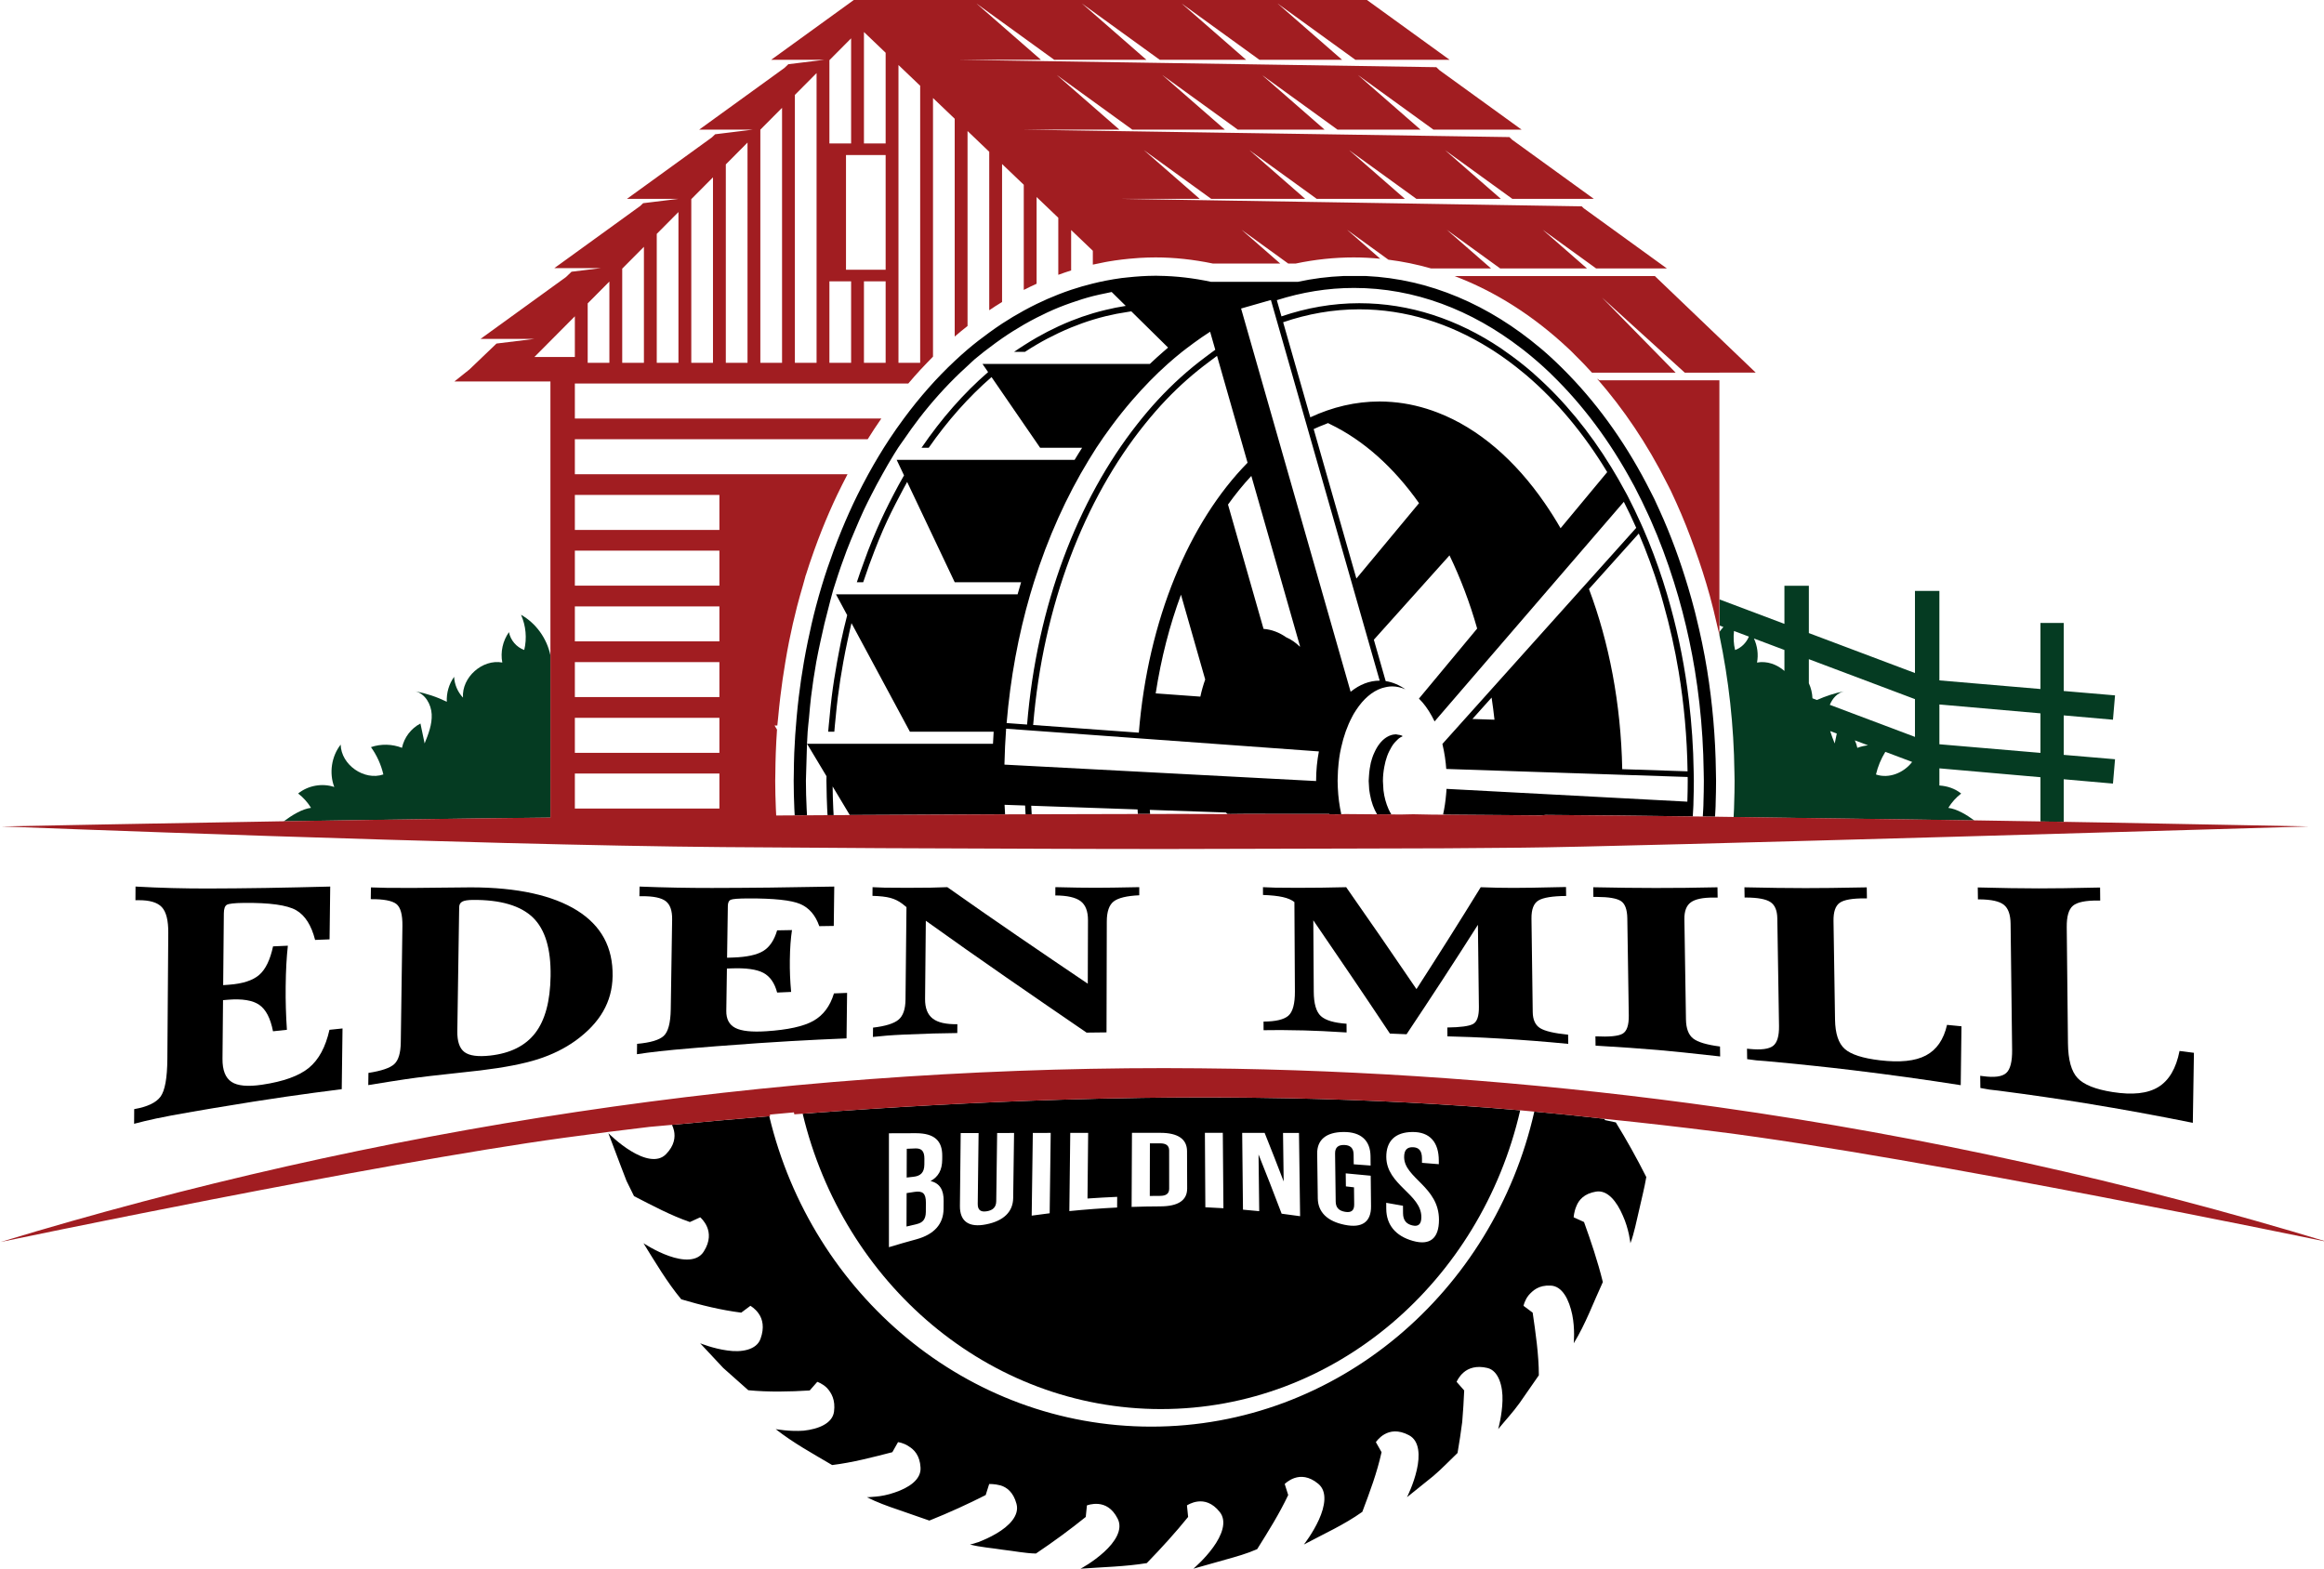 <?xml version="1.0" encoding="UTF-8" standalone="no"?> <svg xmlns:inkscape="http://www.inkscape.org/namespaces/inkscape" xmlns:sodipodi="http://sodipodi.sourceforge.net/DTD/sodipodi-0.dtd" xmlns="http://www.w3.org/2000/svg" xmlns:svg="http://www.w3.org/2000/svg" width="103.718mm" height="70.026mm" viewBox="0 0 103.718 70.026" version="1.1" id="svg1" inkscape:version="1.3 (0e150ed6c4, 2023-07-21)" sodipodi:docname="Logo color no spacwe.svg" inkscape:export-filename="logo color no space.png" inkscape:export-xdpi="96" inkscape:export-ydpi="96"><defs id="defs1"><clipPath id="clipPath2"><path d="M 0,203.702 H 300 V 0 H 0 Z" transform="translate(-247.939,-106.761)" id="path2"></path></clipPath><clipPath id="clipPath4"><path d="M 0,203.702 H 300 V 0 H 0 Z" transform="translate(-68.785,-123.118)" id="path4"></path></clipPath><clipPath id="clipPath6"><path d="M 0,203.702 H 300 V 0 H 0 Z" transform="translate(-41.997,-65.889)" id="path6"></path></clipPath><clipPath id="clipPath8"><path d="M 0,203.702 H 300 V 0 H 0 Z" transform="translate(-70.592,-70.296)" id="path8"></path></clipPath><clipPath id="clipPath10"><path d="M 0,203.702 H 300 V 0 H 0 Z" transform="translate(-90.893,-68.411)" id="path10"></path></clipPath><clipPath id="clipPath12"><path d="M 0,203.702 H 300 V 0 H 0 Z" transform="translate(-122.633,-88.709)" id="path12"></path></clipPath><clipPath id="clipPath14"><path d="M 0,203.702 H 300 V 0 H 0 Z" transform="translate(-201.058,-68.914)" id="path14"></path></clipPath><clipPath id="clipPath16"><path d="M 0,203.702 H 300 V 0 H 0 Z" transform="translate(-216.837,-69.591)" id="path16"></path></clipPath><clipPath id="clipPath18"><path d="M 0,203.702 H 300 V 0 H 0 Z" transform="translate(-246.234,-67.449)" id="path18"></path></clipPath><clipPath id="clipPath20"><path d="M 0,203.702 H 300 V 0 H 0 Z" transform="translate(-278.271,-68.018)" id="path20"></path></clipPath><clipPath id="clipPath22"><path d="M 0,203.702 H 300 V 0 H 0 Z" transform="translate(-177.825,-103.906)" id="path22"></path></clipPath><clipPath id="clipPath24"><path d="M 0,203.702 H 300 V 0 H 0 Z" transform="translate(-153.457,-157.224)" id="path24"></path></clipPath><clipPath id="clipPath26"><path d="M 0,203.702 H 300 V 0 H 0 Z" transform="translate(-205.667,-59.294)" id="path26"></path></clipPath><clipPath id="clipPath28"><path d="M 0,203.702 H 300 V 0 H 0 Z" transform="translate(-118.666,-57.629)" id="path28"></path></clipPath><clipPath id="clipPath30"><path d="M 0,203.702 H 300 V 0 H 0 Z" transform="translate(-119.917,-47.697)" id="path30"></path></clipPath><clipPath id="clipPath32"><path d="M 0,203.702 H 300 V 0 H 0 Z" transform="translate(-119.73,-53.667)" id="path32"></path></clipPath><clipPath id="clipPath34"><path d="M 0,203.702 H 300 V 0 H 0 Z" transform="translate(-149.494,-56.348)" id="path34"></path></clipPath><clipPath id="clipPath36"><path d="M 0,203.702 H 300 V 0 H 0 Z" transform="translate(-204.991,-152.737)" id="path36"></path></clipPath><clipPath id="clipPath38"><path d="M 0,203.702 H 300 V 0 H 0 Z" transform="translate(-220.155,-153.708)" id="path38"></path></clipPath><clipPath id="clipPath40"><path d="M 0,203.702 H 300 V 0 H 0 Z" transform="translate(-70.475,-155.679)" id="path40"></path></clipPath><clipPath id="clipPath42"><path d="M 0,203.702 H 300 V 0 H 0 Z" transform="translate(-220.115,-60.902)" id="path42"></path></clipPath></defs><g inkscape:label="Layer 1" inkscape:groupmode="layer" id="layer1" transform="translate(-10.054,-145.785)"><g id="g42" transform="matrix(0.265,0,0,0.265,4.966,219.123)"><path id="path1" d="M 0,0 V 5.027 L 12.767,3.906 v -4.995 z m -3.087,0.931 -10.757,4.051 c 0.33,0.811 0.94,1.492 1.776,1.704 -1.174,-0.224 -2.311,-0.608 -3.403,-1.091 l -0.565,0.212 c -0.027,0.656 -0.181,1.306 -0.456,1.903 v 3.041 L -3.087,5.703 Z m -4.926,-4.75 c 0.234,1.011 0.641,1.978 1.183,2.862 l 3.387,-1.276 c -1.044,-1.365 -2.918,-2.151 -4.57,-1.586 m -2.354,3.364 c -0.068,0.327 -0.176,0.646 -0.316,0.949 l 1.662,-0.626 c -0.46,-0.059 -0.915,-0.153 -1.346,-0.323 m -2.86,0.556 c -0.209,0.512 -0.409,1.036 -0.572,1.566 l 0.835,-0.314 c -0.088,-0.417 -0.175,-0.835 -0.263,-1.252 m -12.723,14.212 1.881,-0.709 c -0.32,-0.773 -0.953,-1.417 -1.744,-1.696 -0.19,0.785 -0.228,1.602 -0.137,2.405 m 6.371,-2.399 V 9.265 c -0.947,0.83 -2.218,1.29 -3.463,1.059 0.196,1.021 0.048,2.097 -0.388,3.04 z M 15.707,3.648 21.928,3.102 22.19,6.177 15.707,6.73 v 8.597 h -2.94 V 6.981 L 0,8.07 v 3.232 0 8.07 h -3.087 v -8.07 -2.301 l -13.405,5.048 v 5.978 h -3.087 v -4.815 l -8.205,3.089 v -3.297 l 0.494,-0.186 c -0.175,-0.196 -0.339,-0.399 -0.494,-0.612 V 13.73 c 0,0 0,0 0,0 v 0 c 1.171,-5.585 1.818,-11.384 1.887,-17.258 l 0.02,-1.103 c 0,-0.974 -0.021,-1.94 -0.053,-2.902 l -0.015,-0.579 c -0.016,-0.397 -0.034,-0.749 -0.054,-1.086 1.565,-0.022 3.135,-0.043 4.679,-0.067 l 5.874,-0.081 c 4.094,-0.051 8.221,-0.108 12.359,-0.168 1.028,-0.015 2.057,-0.03 3.087,-0.045 1.471,-0.022 2.941,-0.044 4.415,-0.067 -0.983,0.715 -2.21,1.462 -3.288,1.588 0.425,0.696 0.979,1.314 1.625,1.811 C 1.976,-5.599 0.996,-5.273 0,-5.21 v 2.167 l 12.767,-1.121 v -5.596 0 c 0.981,-0.017 1.96,-0.034 2.94,-0.051 v 0 5.389 l 6.221,-0.546 0.262,3.075 -6.483,0.553 z" style="fill:#053b22;fill-opacity:1;fill-rule:nonzero;stroke:none" transform="matrix(1.333,0,0,-1.333,345.817,-151.392)" clip-path="url(#clipPath2)"></path><path id="path3" d="m 0,0 c 0.62,-1.384 0.765,-2.975 0.407,-4.448 -0.976,0.344 -1.739,1.235 -1.929,2.252 -0.784,-1.094 -1.096,-2.515 -0.842,-3.837 -2.517,0.468 -5.148,-1.879 -4.968,-4.433 -0.667,0.707 -1.072,1.655 -1.122,2.626 -0.648,-0.907 -0.978,-2.037 -0.921,-3.151 -1.254,0.614 -2.591,1.059 -3.962,1.32 1.232,-0.312 1.989,-1.639 2.052,-2.909 0.063,-1.27 -0.414,-2.498 -0.893,-3.675 -0.176,0.838 -0.352,1.677 -0.528,2.515 -1.181,-0.609 -2.062,-1.77 -2.332,-3.071 -1.242,0.488 -2.657,0.519 -3.919,0.087 0.742,-1.032 1.278,-2.213 1.565,-3.451 -2.416,-0.827 -5.339,1.218 -5.392,3.77 -1.162,-1.487 -1.48,-3.592 -0.809,-5.356 -1.529,0.513 -3.311,0.192 -4.565,-0.822 0.647,-0.498 1.201,-1.115 1.626,-1.812 -1.131,-0.132 -2.436,-0.953 -3.446,-1.703 7.567,0.125 15.121,0.238 22.591,0.336 l 1.785,0.025 c 3.107,0.04 6.211,0.069 9.317,0.105 V -5.129 C 3.275,-3 1.899,-1.067 0,0" style="fill:#053b22;fill-opacity:1;fill-rule:nonzero;stroke:none" transform="matrix(1.333,0,0,-1.333,106.945,-173.201)" clip-path="url(#clipPath4)"></path><path id="path5" d="m 0,0 c -1.24,-1.02 -3.211,-1.734 -5.912,-2.134 -1.805,-0.269 -3.094,-0.157 -3.867,0.356 -0.774,0.51 -1.155,1.491 -1.141,2.929 0.023,2.466 0.045,4.932 0.068,7.398 0.188,0.017 0.377,0.033 0.565,0.049 1.851,0.158 3.194,-0.067 4.026,-0.652 0.833,-0.587 1.406,-1.696 1.721,-3.33 0.586,0.063 1.172,0.126 1.758,0.188 -0.063,0.927 -0.107,1.842 -0.132,2.742 -0.026,0.901 -0.034,1.807 -0.024,2.716 0.012,1.053 0.04,1.993 0.086,2.822 0.045,0.829 0.109,1.609 0.19,2.344 -0.623,-0.027 -1.246,-0.055 -1.87,-0.083 -0.366,-1.71 -0.951,-2.914 -1.754,-3.608 -0.803,-0.693 -2.066,-1.108 -3.788,-1.236 -0.254,-0.019 -0.507,-0.037 -0.76,-0.056 0.028,3.023 0.056,6.046 0.084,9.069 0.005,0.578 0.132,0.94 0.38,1.084 0.247,0.144 0.952,0.223 2.112,0.237 3.307,0.039 5.523,-0.276 6.647,-0.924 1.124,-0.649 1.92,-1.902 2.391,-3.752 0.609,0.024 1.218,0.047 1.827,0.071 0.028,2.223 0.055,4.447 0.083,6.671 -2.831,-0.074 -5.549,-0.135 -8.154,-0.177 -2.605,-0.041 -5.039,-0.065 -7.303,-0.068 -1.495,-0.003 -2.999,0.016 -4.516,0.055 -1.516,0.04 -3.057,0.103 -4.624,0.19 -0.004,-0.576 -0.007,-1.151 -0.01,-1.727 0.116,0.001 0.232,0.003 0.348,0.004 1.436,0.015 2.431,-0.281 2.985,-0.877 0.554,-0.599 0.826,-1.675 0.814,-3.246 -0.038,-5.311 -0.076,-10.623 -0.115,-15.935 -0.017,-2.425 -0.307,-4.01 -0.866,-4.77 -0.56,-0.76 -1.668,-1.283 -3.323,-1.571 -0.004,-0.617 -0.007,-1.236 -0.011,-1.853 0.835,0.225 1.761,0.447 2.776,0.665 1.015,0.218 2.552,0.507 4.613,0.863 0.872,0.151 1.745,0.299 2.617,0.446 3.778,0.637 6.853,1.112 9.223,1.455 2.368,0.341 4.703,0.656 7.002,0.943 0.033,2.558 0.066,5.116 0.099,7.674 C 3.695,4.915 3.145,4.859 2.595,4.802 2.104,2.618 1.239,1.02 0,0" style="fill:#000000;fill-opacity:1;fill-rule:nonzero;stroke:none" transform="matrix(1.333,0,0,-1.333,71.227,-96.896)" clip-path="url(#clipPath6)"></path><path id="path7" d="m 0,0 c -1.237,-1.615 -3.139,-2.577 -5.708,-2.862 -1.523,-0.168 -2.6,-0.029 -3.23,0.432 -0.63,0.46 -0.936,1.347 -0.916,2.653 0.078,5.222 0.157,10.444 0.235,15.665 0.005,0.33 0.136,0.564 0.392,0.702 0.255,0.138 0.696,0.209 1.319,0.215 3.527,0.029 6.061,-0.731 7.605,-2.224 C 1.24,13.085 1.984,10.63 1.929,7.167 1.879,3.992 1.236,1.618 0,0 m 5.282,15.468 c -3.046,1.904 -7.521,2.922 -13.427,2.924 -0.798,-0.001 -2.024,-0.014 -3.679,-0.036 -1.654,-0.025 -2.895,-0.038 -3.722,-0.038 -1.451,-0.002 -2.537,0.003 -3.255,0.014 -0.718,0.011 -1.374,0.028 -1.968,0.053 -0.007,-0.495 -0.014,-0.99 -0.02,-1.485 1.61,0.015 2.684,-0.19 3.223,-0.602 0.538,-0.414 0.797,-1.346 0.776,-2.796 -0.069,-4.896 -0.138,-9.792 -0.207,-14.689 -0.018,-1.344 -0.292,-2.26 -0.819,-2.75 -0.528,-0.491 -1.618,-0.863 -3.268,-1.117 -0.007,-0.513 -0.014,-1.026 -0.021,-1.539 0.507,0.083 1.459,0.239 2.857,0.46 1.398,0.221 2.481,0.377 3.249,0.479 0.927,0.122 2.285,0.281 4.076,0.473 1.791,0.192 3.113,0.337 3.969,0.44 3.047,0.368 5.471,0.839 7.272,1.413 1.799,0.575 3.389,1.362 4.768,2.351 1.542,1.12 2.701,2.343 3.477,3.688 0.776,1.344 1.176,2.821 1.202,4.449 0.059,3.665 -1.437,6.395 -4.483,8.308" style="fill:#000000;fill-opacity:1;fill-rule:nonzero;stroke:none" transform="matrix(1.333,0,0,-1.333,109.354,-102.773)" clip-path="url(#clipPath8)"></path><path id="path9" d="m 0,0 c 0.881,0.072 1.762,0.143 2.643,0.212 3.815,0.298 6.917,0.502 9.309,0.64 2.389,0.137 4.744,0.251 7.061,0.344 0.023,1.916 0.047,3.833 0.07,5.749 C 18.53,6.924 17.977,6.902 17.424,6.879 16.937,5.267 16.071,4.113 14.825,3.412 13.578,2.71 11.591,2.275 8.868,2.099 7.047,1.981 5.747,2.116 4.967,2.517 4.188,2.917 3.806,3.638 3.821,4.677 3.847,6.458 3.873,8.238 3.9,10.018 c 0.189,0.008 0.378,0.015 0.567,0.023 1.861,0.072 3.209,-0.122 4.046,-0.569 0.837,-0.45 1.415,-1.277 1.732,-2.485 0.59,0.027 1.179,0.054 1.769,0.08 -0.064,0.684 -0.11,1.36 -0.137,2.022 -0.027,0.664 -0.036,1.33 -0.027,1.999 0.01,0.773 0.038,1.464 0.083,2.073 0.044,0.609 0.107,1.183 0.187,1.721 C 11.495,14.871 10.87,14.859 10.245,14.847 9.879,13.599 9.293,12.729 8.487,12.238 7.681,11.747 6.413,11.472 4.683,11.413 4.429,11.404 4.174,11.395 3.92,11.387 c 0.032,2.182 0.064,4.365 0.097,6.547 0.006,0.417 0.133,0.677 0.382,0.782 0.247,0.102 0.953,0.157 2.114,0.164 3.309,0.017 5.526,-0.221 6.653,-0.705 1.126,-0.485 1.926,-1.419 2.403,-2.798 0.61,0.009 1.22,0.019 1.831,0.028 0.02,1.658 0.041,3.316 0.062,4.974 C 14.631,20.324 11.913,20.28 9.308,20.25 6.702,20.221 4.269,20.205 2.004,20.203 c -1.495,-10e-4 -2.999,0.013 -4.516,0.041 -1.515,0.029 -3.057,0.074 -4.623,0.135 -0.007,-0.407 -0.013,-0.813 -0.02,-1.22 0.117,0.001 0.233,0.001 0.349,0.002 1.437,0.007 2.431,-0.203 2.983,-0.63 0.552,-0.426 0.82,-1.195 0.803,-2.313 C -3.078,12.436 -3.137,8.655 -3.195,4.873 -3.222,3.147 -3.52,2.027 -4.087,1.506 -4.655,0.985 -5.776,0.654 -7.448,0.507 -7.455,0.07 -7.462,-0.366 -7.469,-0.803 c 0.845,0.13 1.781,0.253 2.807,0.368 C -3.636,-0.318 -2.082,-0.171 0,0" style="fill:#000000;fill-opacity:1;fill-rule:nonzero;stroke:none" transform="matrix(1.333,0,0,-1.333,136.422,-100.258)" clip-path="url(#clipPath10)"></path><path id="path11" d="m 0,0 c -0.668,-0.026 -1.369,-0.047 -2.101,-0.062 -0.733,-0.013 -1.731,-0.02 -2.994,-0.02 -1.305,-0.001 -2.249,0.006 -2.829,0.019 -0.581,0.013 -1.089,0.033 -1.524,0.061 -0.004,-0.365 -0.008,-0.731 -0.012,-1.097 0.958,-0.024 1.711,-0.11 2.262,-0.258 0.55,-0.147 1.055,-0.398 1.516,-0.747 0.173,-0.139 0.346,-0.278 0.519,-0.417 -0.041,-3.894 -0.081,-7.788 -0.122,-11.682 -0.012,-1.218 -0.309,-2.068 -0.89,-2.548 -0.58,-0.483 -1.652,-0.813 -3.213,-0.997 -0.004,-0.392 -0.009,-0.785 -0.013,-1.177 0.554,0.064 1.149,0.121 1.784,0.171 0.634,0.049 1.353,0.092 2.155,0.128 1.43,0.064 2.656,0.11 3.677,0.137 1.021,0.028 2.035,0.047 3.042,0.057 0.003,0.373 0.006,0.747 0.01,1.121 -1.43,-0.031 -2.471,0.204 -3.122,0.714 -0.651,0.509 -0.97,1.336 -0.959,2.476 0.031,3.292 0.063,6.584 0.095,9.876 6.738,-4.838 13.506,-9.473 20.31,-14.133 0.84,0.012 1.679,0.022 2.519,0.03 0.012,4.674 0.024,9.347 0.035,14.02 0.004,1.243 0.297,2.087 0.878,2.531 0.582,0.444 1.656,0.701 3.224,0.771 0.001,0.342 0.001,0.685 0.001,1.028 -1.306,-0.025 -2.405,-0.046 -3.297,-0.059 -0.893,-0.013 -1.622,-0.019 -2.188,-0.019 -0.639,0 -1.382,0.006 -2.231,0.018 -0.849,0.014 -1.81,0.034 -2.884,0.06 -0.002,-0.35 -0.004,-0.7 -0.005,-1.05 1.495,-0.005 2.558,-0.246 3.188,-0.715 0.63,-0.47 0.942,-1.279 0.938,-2.428 C 17.76,-6.86 17.751,-9.529 17.743,-12.198 11.803,-8.186 5.89,-4.169 0,0" style="fill:#000000;fill-opacity:1;fill-rule:nonzero;stroke:none" transform="matrix(1.333,0,0,-1.333,178.743,-127.323)" clip-path="url(#clipPath12)"></path><path id="path13" d="m 0,0 c -0.006,0.387 -0.011,0.773 -0.016,1.16 -1.747,0.173 -2.927,0.448 -3.539,0.829 -0.609,0.381 -0.918,1.057 -0.931,2.035 -0.053,3.93 -0.106,7.86 -0.158,11.79 -0.016,1.175 0.276,1.942 0.884,2.307 0.603,0.363 1.77,0.553 3.495,0.566 -0.005,0.377 -0.011,0.754 -0.016,1.131 -0.159,0 -0.414,-0.006 -0.761,-0.015 -2.727,-0.066 -4.688,-0.095 -5.877,-0.095 -0.682,0 -1.367,0.007 -2.056,0.021 -0.689,0.015 -1.382,0.036 -2.081,0.063 -2.697,-4.386 -5.403,-8.666 -8.119,-12.874 -2.971,4.382 -5.931,8.662 -8.88,12.878 -1.059,-0.027 -2.1,-0.047 -3.124,-0.06 -1.022,-0.012 -2.042,-0.019 -3.058,-0.019 -1.262,0.001 -2.187,0.007 -2.775,0.02 -0.588,0.014 -1.107,0.034 -1.556,0.06 10e-4,-0.328 0.002,-0.655 0.004,-0.983 1.03,-0.036 1.862,-0.124 2.494,-0.265 0.632,-0.141 1.123,-0.352 1.474,-0.633 0.021,-3.762 0.042,-7.523 0.063,-11.284 0.009,-1.562 -0.267,-2.587 -0.825,-3.075 -0.56,-0.488 -1.606,-0.734 -3.138,-0.743 0.002,-0.362 0.003,-0.724 0.005,-1.087 0.714,0.014 1.445,0.02 2.19,0.018 0.743,-0.001 1.73,-0.017 2.956,-0.047 0.627,-0.015 1.397,-0.043 2.31,-0.086 0.912,-0.044 1.924,-0.099 3.033,-0.17 -0.002,0.367 -0.005,0.735 -0.008,1.102 -1.577,0.109 -2.658,0.431 -3.245,0.969 -0.588,0.538 -0.886,1.562 -0.896,3.076 -0.019,3.008 -0.038,6.016 -0.057,9.024 3.212,-4.685 6.439,-9.44 9.679,-14.313 0.7,-0.028 1.4,-0.057 2.101,-0.086 3.018,4.517 6.022,9.112 9.016,13.828 0.041,-3.456 0.083,-6.913 0.125,-10.369 0.014,-1.17 -0.233,-1.891 -0.739,-2.164 -0.507,-0.275 -1.587,-0.419 -3.25,-0.441 0.004,-0.373 0.008,-0.746 0.013,-1.119 0.96,-0.021 1.95,-0.051 2.963,-0.092 1.014,-0.041 2.321,-0.104 3.925,-0.2 C -7.092,0.581 -5.751,0.49 -4.35,0.38 -2.952,0.271 -1.502,0.145 0,0" style="fill:#000000;fill-opacity:1;fill-rule:nonzero;stroke:none" transform="matrix(1.333,0,0,-1.333,283.309,-100.93)" clip-path="url(#clipPath14)"></path><path id="path15" d="m 0,0 c -0.589,0.461 -0.892,1.266 -0.91,2.422 -0.066,4.214 -0.132,8.428 -0.198,12.642 -0.017,1.024 0.256,1.736 0.815,2.143 0.56,0.407 1.522,0.608 2.886,0.6 0.167,-10e-4 0.334,-0.002 0.501,-0.003 -0.007,0.434 -0.014,0.868 -0.021,1.302 -1.378,-0.031 -2.725,-0.053 -4.037,-0.068 -1.312,-0.013 -2.579,-0.02 -3.798,-0.019 -1.161,0.001 -2.398,0.009 -3.711,0.024 -1.313,0.016 -2.696,0.039 -4.149,0.069 0.006,-0.407 0.012,-0.813 0.018,-1.219 0.152,-0.001 0.305,-0.002 0.457,-0.003 1.496,-0.007 2.504,-0.18 3.024,-0.522 0.52,-0.34 0.788,-1.07 0.805,-2.181 0.062,-4.088 0.124,-8.177 0.186,-12.266 0.019,-1.23 -0.241,-2.002 -0.782,-2.314 -0.541,-0.312 -1.684,-0.42 -3.432,-0.334 0.006,-0.391 0.012,-0.783 0.017,-1.175 1.545,-0.088 2.976,-0.178 4.292,-0.272 1.318,-0.092 2.514,-0.185 3.592,-0.279 0.814,-0.071 1.88,-0.171 3.198,-0.307 C 0.07,-1.895 1.622,-2.062 3.412,-2.268 3.405,-1.85 3.399,-1.432 3.392,-1.013 1.718,-0.797 0.587,-0.46 0,0" style="fill:#000000;fill-opacity:1;fill-rule:nonzero;stroke:none" transform="matrix(1.333,0,0,-1.333,304.348,-101.833)" clip-path="url(#clipPath16)"></path><path id="path17" d="m 0,0 c -1.358,-0.719 -3.29,-0.907 -5.797,-0.613 -2.176,0.256 -3.66,0.733 -4.452,1.434 -0.794,0.703 -1.204,1.935 -1.231,3.709 -0.064,4.151 -0.128,8.302 -0.192,12.453 -0.018,1.153 0.241,1.919 0.78,2.303 0.538,0.383 1.598,0.571 3.18,0.56 0.087,-0.001 0.174,-0.002 0.261,-0.002 -0.007,0.465 -0.014,0.929 -0.021,1.395 -1.726,-0.034 -3.243,-0.057 -4.548,-0.074 -1.306,-0.014 -2.372,-0.021 -3.2,-0.02 -1.118,0.001 -2.318,0.01 -3.602,0.026 -1.285,0.017 -2.654,0.043 -4.105,0.075 0.007,-0.43 0.014,-0.861 0.021,-1.291 0.072,0 0.145,-10e-4 0.217,-10e-4 1.466,-0.01 2.481,-0.199 3.045,-0.572 0.565,-0.372 0.855,-1.058 0.871,-2.053 0.072,-4.531 0.143,-9.062 0.215,-13.592 0.021,-1.283 -0.231,-2.128 -0.754,-2.53 -0.522,-0.401 -1.502,-0.527 -2.943,-0.387 -0.116,0.011 -0.232,0.022 -0.348,0.034 0.007,-0.44 0.014,-0.881 0.021,-1.321 0.131,-0.014 0.324,-0.04 0.579,-0.076 0.254,-0.037 0.446,-0.062 0.578,-0.076 0.115,-0.011 0.301,-0.028 0.555,-0.043 0.254,-0.015 0.446,-0.031 0.576,-0.044 2.107,-0.192 4.085,-0.385 5.937,-0.581 1.85,-0.193 3.567,-0.388 5.147,-0.58 2.307,-0.279 4.598,-0.577 6.873,-0.892 C -0.061,-3.075 2.184,-3.406 4.4,-3.755 4.432,-1.278 4.463,1.203 4.495,3.686 3.887,3.746 3.278,3.806 2.67,3.865 2.246,2.006 1.358,0.717 0,0" style="fill:#000000;fill-opacity:1;fill-rule:nonzero;stroke:none" transform="matrix(1.333,0,0,-1.333,343.544,-98.977)" clip-path="url(#clipPath18)"></path><path id="path19" d="m 0,0 c -0.434,-2.206 -1.326,-3.726 -2.681,-4.557 -1.355,-0.833 -3.279,-1.027 -5.774,-0.636 -2.165,0.339 -3.641,0.929 -4.427,1.77 -0.788,0.843 -1.193,2.3 -1.215,4.39 -0.051,4.89 -0.103,9.781 -0.154,14.671 -0.014,1.358 0.247,2.26 0.787,2.712 0.539,0.451 1.599,0.672 3.181,0.655 0.087,-10e-4 0.174,-0.002 0.26,-0.003 -0.005,0.55 -0.01,1.099 -0.015,1.649 -1.726,-0.038 -3.243,-0.067 -4.548,-0.086 -1.306,-0.017 -2.372,-0.024 -3.2,-0.024 -1.118,0.001 -2.318,0.014 -3.602,0.032 -1.285,0.021 -2.654,0.051 -4.105,0.088 0.007,-0.502 0.013,-1.004 0.02,-1.506 0.072,-0.001 0.145,-0.002 0.217,-0.002 1.466,-0.014 2.481,-0.235 3.044,-0.674 0.563,-0.436 0.853,-1.241 0.867,-2.407 0.064,-5.306 0.129,-10.613 0.193,-15.92 0.019,-1.504 -0.233,-2.489 -0.755,-2.947 -0.52,-0.46 -1.496,-0.584 -2.93,-0.388 -0.116,0.016 -0.231,0.031 -0.347,0.047 0.007,-0.514 0.013,-1.028 0.02,-1.542 0.13,-0.019 0.323,-0.052 0.576,-0.102 0.253,-0.049 0.444,-0.082 0.576,-0.102 0.114,-0.017 0.3,-0.038 0.552,-0.064 0.253,-0.023 0.444,-0.046 0.574,-0.065 2.096,-0.273 4.066,-0.544 5.907,-0.813 1.842,-0.267 3.55,-0.531 5.122,-0.788 2.295,-0.375 4.573,-0.766 6.836,-1.18 2.262,-0.413 4.495,-0.843 6.698,-1.29 0.046,2.946 0.093,5.896 0.14,8.849 C 1.211,-0.155 0.606,-0.077 0,0" style="fill:#000000;fill-opacity:1;fill-rule:nonzero;stroke:none" transform="matrix(1.333,0,0,-1.333,386.26,-99.735)" clip-path="url(#clipPath20)"></path><path id="path21" d="M 0,0 C 0.085,0.464 0.196,0.905 0.342,1.311 0.385,1.43 0.428,1.547 0.475,1.66 0.526,1.782 0.584,1.892 0.64,2.007 0.817,2.369 1.013,2.7 1.236,2.979 1.344,3.115 1.459,3.229 1.576,3.342 1.673,3.436 1.766,3.54 1.869,3.617 1.971,3.695 2.081,3.743 2.188,3.802 2.235,3.829 2.281,3.856 2.329,3.879 2.264,3.91 2.203,3.958 2.136,3.982 2.009,4.029 1.875,4.037 1.743,4.058 1.638,4.075 1.537,4.113 1.43,4.113 1.406,4.113 1.383,4.101 1.359,4.1 1.036,4.089 0.728,3.983 0.432,3.825 -0.166,3.506 -0.691,2.921 -1.098,2.133 -1.156,2.021 -1.21,1.906 -1.263,1.787 -1.314,1.671 -1.37,1.562 -1.416,1.439 -1.51,1.19 -1.591,0.926 -1.663,0.653 -1.673,0.615 -1.688,0.582 -1.697,0.544 -1.73,0.41 -1.748,0.265 -1.776,0.126 -1.8,0.003 -1.823,-0.121 -1.843,-0.248 -1.891,-0.559 -1.922,-0.88 -1.94,-1.209 c -0.011,-0.189 -0.033,-0.373 -0.033,-0.567 0,-0.118 0.016,-0.23 0.02,-0.347 0.001,-0.011 0.002,-0.022 0.002,-0.034 0.005,-0.121 0.012,-0.24 0.021,-0.359 0.009,-0.119 0.008,-0.242 0.021,-0.359 0.022,-0.205 0.062,-0.397 0.096,-0.594 0.172,-0.985 0.49,-1.848 0.907,-2.54 L 0.899,-6.023 C 0.767,-5.811 0.643,-5.582 0.533,-5.332 0.228,-4.644 0,-3.85 -0.104,-2.97 c -0.014,0.116 -0.012,0.24 -0.022,0.359 -0.004,0.045 -0.005,0.093 -0.008,0.139 -0.005,0.073 -0.01,0.146 -0.013,0.22 -0.001,0.011 -0.001,0.021 -0.002,0.031 -0.002,0.038 -0.005,0.076 -0.007,0.114 -0.003,0.112 -0.019,0.218 -0.019,0.331 0,0.012 0.002,0.024 0.002,0.036 C -0.171,-1.13 -0.102,-0.553 0,0" style="fill:#000000;fill-opacity:1;fill-rule:nonzero;stroke:none" transform="matrix(1.333,0,0,-1.333,252.332,-147.586)" clip-path="url(#clipPath22)"></path><path id="path23" d="m 0,0 c 0.096,0.072 0.191,0.147 0.288,0.218 0.684,0.499 1.376,0.981 2.08,1.431 L 3.02,-0.631 C 2.667,-0.872 2.327,-1.146 1.979,-1.401 1.882,-1.471 1.786,-1.543 1.689,-1.615 c -2.076,-1.55 -4.052,-3.33 -5.908,-5.333 -0.905,-0.977 -1.777,-2.011 -2.623,-3.087 -7.536,-9.576 -12.674,-22.915 -13.916,-37.95 l -2.584,0.188 c 0.474,5.688 1.491,11.144 2.981,16.261 0.15,0.514 0.306,1.023 0.465,1.53 1.77,5.643 4.118,10.845 6.938,15.464 0.315,0.515 0.629,1.029 0.955,1.53 0.59,0.904 1.205,1.773 1.831,2.626 0.88,1.199 1.796,2.344 2.744,3.438 1.412,1.628 2.889,3.149 4.437,4.527 0.59,0.525 1.189,1.031 1.798,1.517 C -0.801,-0.59 -0.4,-0.297 0,0 m 3.715,-3.062 0.191,-0.672 0.919,-3.214 0.882,-3.087 1.392,-4.869 C -0.284,-22.412 -5.476,-34.738 -6.639,-49.011 l -13.35,0.97 c 1.249,15.128 6.467,28.523 14.104,38.006 0.869,1.079 1.764,2.113 2.693,3.087 1.715,1.797 3.536,3.394 5.437,4.803 0.096,0.071 0.191,0.145 0.287,0.215 0.238,0.173 0.467,0.364 0.708,0.53 z m 6.331,8.72 0.07,-0.244 0.586,-2.051 0.212,-0.741 0.872,-3.051 0.09,-0.315 0.792,-2.772 0.09,-0.315 0.89,-3.117 0.724,-2.533 0.159,-0.554 0.268,-0.94 5.495,-19.226 2.199,-7.697 1.298,-4.542 c -0.003,0 -0.006,10e-4 -0.008,10e-4 -1.301,0 -2.524,-0.498 -3.61,-1.364 -0.018,-0.014 -0.036,-0.026 -0.054,-0.04 l -0.715,2.5 -2.141,7.495 -5.914,20.693 -0.442,1.548 -0.449,1.572 -0.882,3.087 -0.891,3.117 -0.09,0.315 -0.792,2.772 -0.09,0.315 L 7.297,1.025 7.083,1.774 6.469,3.924 6.417,4.105 6.281,4.582 Z M 21.21,4.48 c 5.843,0 11.399,-1.764 16.444,-4.909 0.169,-0.104 0.337,-0.207 0.504,-0.315 1.291,-0.833 2.545,-1.76 3.761,-2.772 0.128,-0.106 0.259,-0.206 0.386,-0.315 3.853,-3.283 7.31,-7.427 10.232,-12.258 l -3.455,-4.159 -1.943,-2.337 -0.494,-0.595 c -0.627,1.095 -1.29,2.137 -1.978,3.138 -3.76,5.475 -8.398,9.487 -13.544,11.472 -1.867,0.72 -3.797,1.183 -5.78,1.339 -0.517,0.041 -1.037,0.066 -1.56,0.066 -3.043,0 -5.981,-0.705 -8.757,-2 l -0.634,2.217 -0.891,3.117 -0.09,0.315 -0.792,2.772 -0.09,0.315 -0.936,3.277 c 3.089,1.056 6.306,1.632 9.617,1.632 m -0.363,-34.016 -5.397,18.884 c 0.486,0.232 0.98,0.427 1.475,0.617 0.114,0.043 0.224,0.099 0.337,0.141 0.093,-0.043 0.182,-0.097 0.274,-0.141 4.211,-2.028 8.031,-5.452 11.226,-9.976 z m -16.22,9.347 c 0.933,1.3 1.915,2.514 2.948,3.619 l 6.152,-21.533 -0.03,-0.036 c -0.53,0.519 -1.104,0.912 -1.71,1.174 -0.885,0.621 -1.853,0.989 -2.871,1.067 z m -9.136,-23.858 c 0.684,4.441 1.77,8.631 3.194,12.47 l 3.062,-10.715 c -0.246,-0.685 -0.451,-1.409 -0.614,-2.165 z m 20.268,-11.076 -14.122,0.744 -6.971,0.368 -1.542,0.081 -13.381,0.705 -0.771,0.041 -2.59,0.136 c 10e-4,0.039 10e-4,0.079 0.002,0.117 0.036,1.487 0.101,2.964 0.21,4.422 l 2.584,-0.187 0.77,-0.056 13.355,-0.971 1.208,-0.088 0.331,-0.024 21.268,-1.546 c -0.227,-1.169 -0.35,-2.41 -0.352,-3.696 0,-0.005 0,-0.01 0,-0.016 0,-0.01 0.001,-0.02 0.001,-0.03 m 43.381,24.149 c 0.187,-0.604 0.353,-1.223 0.526,-1.837 0.775,-2.748 1.419,-5.59 1.904,-8.524 0.668,-4.046 1.058,-8.246 1.118,-12.562 l -0.844,0.028 -7.409,0.247 c -0.161,8.283 -1.67,16.042 -4.202,22.761 l 1.733,1.932 2.107,2.348 2.451,2.733 c 0.981,-2.277 1.852,-4.66 2.616,-7.126 m -23.632,-16.306 2.423,2.702 c 0.134,-0.925 0.265,-1.85 0.364,-2.794 z m -85.645,-11.788 c 0.006,-0.131 0.013,-0.261 0.019,-0.392 0.523,0.003 1.036,0.006 1.556,0.009 -0.016,0.286 -0.032,0.57 -0.046,0.857 -0.053,1.159 -0.092,2.323 -0.092,3.501 0,0.31 0.023,0.613 0.027,0.922 0.007,0.497 0.028,0.988 0.044,1.482 0.012,0.378 0.017,0.758 0.033,1.134 0.017,0.377 0.014,0.761 0.034,1.137 0,0.004 0,0.008 0,0.012 0.027,0.506 0.047,1.015 0.082,1.517 0.042,0.593 0.117,1.17 0.171,1.757 0.08,0.875 0.149,1.754 0.254,2.617 0.183,1.493 0.403,2.968 0.661,4.423 0.156,0.884 0.349,1.747 0.532,2.616 0.315,1.499 0.667,2.974 1.059,4.424 0.135,0.503 0.252,1.019 0.397,1.516 0.06,0.206 0.113,0.416 0.174,0.621 0.049,0.162 0.101,0.32 0.153,0.479 0.047,0.143 0.092,0.286 0.138,0.43 0.426,1.359 0.895,2.686 1.387,3.993 0.336,0.891 0.705,1.752 1.07,2.617 0.368,0.873 0.74,1.743 1.137,2.588 0.293,0.623 0.602,1.228 0.91,1.835 0.452,0.89 0.917,1.762 1.401,2.616 0.479,0.846 0.951,1.7 1.46,2.509 0.003,0.005 0.006,0.009 0.009,0.014 0.173,0.275 0.343,0.551 0.519,0.822 0.243,0.372 0.506,0.715 0.755,1.078 0.612,0.896 1.237,1.773 1.887,2.617 1.627,2.113 3.368,4.047 5.206,5.801 0.311,0.297 0.625,0.586 0.941,0.871 0.3,0.271 0.588,0.565 0.892,0.826 0.119,0.101 0.242,0.193 0.362,0.293 0.259,0.217 0.521,0.426 0.783,0.635 0.231,0.185 0.47,0.353 0.704,0.532 0.535,0.409 1.074,0.806 1.622,1.184 0.897,0.62 1.811,1.195 2.741,1.73 0.535,0.308 1.076,0.6 1.622,0.879 0.901,0.461 1.813,0.888 2.741,1.267 0.536,0.219 1.077,0.417 1.621,0.607 0.905,0.317 1.816,0.606 2.741,0.843 0.537,0.137 1.079,0.25 1.622,0.36 0.246,0.05 0.489,0.114 0.737,0.158 L -8.29,4.914 C -9.138,4.787 -9.976,4.61 -10.808,4.412 c -0.544,-0.13 -1.085,-0.271 -1.622,-0.43 -0.925,-0.275 -1.839,-0.592 -2.741,-0.951 -0.545,-0.217 -1.085,-0.452 -1.621,-0.699 -0.928,-0.428 -1.842,-0.9 -2.741,-1.415 -0.547,-0.313 -1.087,-0.642 -1.622,-0.986 -0.416,-0.268 -0.831,-0.536 -1.24,-0.822 h 1.24 0.133 c 0.491,0.322 0.988,0.628 1.489,0.923 0.897,0.53 1.813,1.006 2.741,1.445 0.536,0.254 1.076,0.492 1.621,0.715 0.902,0.369 1.816,0.697 2.741,0.978 0.538,0.164 1.078,0.314 1.622,0.446 0.904,0.221 1.818,0.397 2.741,0.532 0.16,0.023 0.317,0.056 0.477,0.076 l 1.145,-1.128 3.503,-3.452 c -0.209,-0.175 -0.414,-0.356 -0.62,-0.535 -0.57,-0.494 -1.132,-1.002 -1.684,-1.53 h -1.199 -1.622 -2.741 -1.622 -2.741 -1.621 -2.741 -1.622 -2.741 -1.622 -0.872 l 0.709,-1.03 c -3.085,-2.669 -5.907,-5.893 -8.411,-9.561 h 0.91 c 2.377,3.415 5.041,6.418 7.935,8.93 l 4.636,-6.744 1.504,-2.186 h 1.108 4.197 c -0.319,-0.507 -0.641,-1.01 -0.949,-1.53 h -6.257 -5.764 -10.459 l 0.86,-1.815 0.069,-0.144 c -0.469,-0.802 -0.911,-1.636 -1.35,-2.472 -0.75,-1.429 -1.459,-2.901 -2.119,-4.423 -0.372,-0.859 -0.73,-1.731 -1.073,-2.617 -0.174,-0.451 -0.337,-0.912 -0.503,-1.37 -0.315,-0.867 -0.632,-1.733 -0.918,-2.623 h 0.802 c 0.037,0.111 0.079,0.217 0.116,0.328 0.412,1.248 0.857,2.467 1.325,3.665 0.345,0.883 0.694,1.762 1.069,2.617 0.67,1.528 1.404,2.992 2.165,4.423 0.292,0.548 0.575,1.107 0.88,1.64 l 0.778,-1.64 1.056,-2.226 1.463,-3.085 2.714,-5.722 h 8.386 c -0.155,-0.505 -0.298,-1.019 -0.444,-1.53 h -11.365 -4.3 -3.545 -0.182 -3.551 l 0.816,-1.516 0.6,-1.115 c -0.283,-1.088 -0.54,-2.193 -0.779,-3.309 -0.096,-0.448 -0.177,-0.906 -0.266,-1.359 -0.082,-0.417 -0.16,-0.836 -0.236,-1.257 -0.262,-1.456 -0.495,-2.928 -0.681,-4.423 -0.108,-0.865 -0.192,-1.74 -0.274,-2.617 -0.054,-0.586 -0.124,-1.165 -0.166,-1.757 h 0.775 c 0.043,0.592 0.11,1.172 0.165,1.757 0.082,0.878 0.173,1.752 0.282,2.617 0.188,1.495 0.42,2.968 0.685,4.423 0.16,0.88 0.331,1.753 0.518,2.616 0.167,0.772 0.331,1.545 0.518,2.302 l 1.239,-2.302 0.355,-0.659 0.253,-0.47 0.8,-1.487 2.38,-4.423 1.407,-2.617 0.945,-1.757 h 10.583 c -0.035,-0.507 -0.057,-1.019 -0.084,-1.529 h -16.284 -3.6 -3.175 -0.432 l 0.312,-0.522 0.369,-0.615 1.569,-2.616 0.208,-0.347 c -0.002,-0.192 -0.011,-0.382 -0.011,-0.575 0,-0.22 0.012,-0.437 0.014,-0.657 0.01,-0.954 0.036,-1.902 0.08,-2.844 0.013,-0.282 0.03,-0.561 0.045,-0.841 0.256,0.001 0.517,0.003 0.772,0.004 -0.016,0.279 -0.033,0.557 -0.046,0.837 -0.042,0.923 -0.072,1.85 -0.08,2.785 l 1.67,-2.785 0.495,-0.825 c 6.759,0.037 13.281,0.066 19.623,0.089 -0.025,0.399 -0.052,0.797 -0.066,1.2 l 2.595,-0.09 c 0.013,-0.369 0.037,-0.735 0.058,-1.101 0.26,10e-4 0.515,0.002 0.774,0.002 -0.021,0.357 -0.045,0.712 -0.058,1.072 l 13.433,-0.468 c 0.009,-0.191 0.024,-0.381 0.036,-0.571 0.52,0.001 1.033,0.001 1.55,0.002 -0.014,0.172 -0.03,0.342 -0.039,0.515 l 9.614,-0.335 c 0.067,-0.068 0.138,-0.126 0.206,-0.19 l 0.457,-0.001 1.725,0.018 10.718,-0.008 -0.086,-0.042 1.17,-0.002 0.386,0.015 c -0.23,1.05 -0.385,2.163 -0.435,3.331 -0.005,0.118 -0.007,0.238 -0.011,0.358 -0.003,0.119 -0.009,0.238 -0.01,0.359 0,0.013 -0.001,0.027 -0.001,0.041 0,0.044 -0.004,0.088 -0.004,0.132 0,0.113 0.008,0.221 0.01,0.333 0.01,0.631 0.046,1.25 0.111,1.853 0.048,0.453 0.107,0.899 0.184,1.332 0.022,0.12 0.05,0.235 0.073,0.353 0.024,0.119 0.05,0.236 0.075,0.353 0.313,1.425 0.777,2.715 1.361,3.819 0.048,0.09 0.093,0.184 0.143,0.272 0.033,0.059 0.066,0.12 0.1,0.178 0.082,0.14 0.17,0.27 0.256,0.403 0.016,0.023 0.03,0.048 0.046,0.071 0.9,1.364 2.003,2.331 3.225,2.737 0.114,0.038 0.23,0.063 0.346,0.091 0.116,0.028 0.231,0.058 0.349,0.076 0.202,0.031 0.406,0.054 0.613,0.054 0.578,0 1.136,-0.137 1.672,-0.369 -0.774,0.544 -1.61,0.905 -2.491,1.037 l -1.494,5.23 9.557,10.657 c 1.373,-2.851 2.557,-5.94 3.494,-9.246 l -7.355,-8.851 c 0.604,-0.591 1.149,-1.335 1.622,-2.201 0.035,-0.066 0.07,-0.134 0.105,-0.201 0.024,-0.047 0.049,-0.092 0.073,-0.14 0.05,-0.097 0.102,-0.189 0.149,-0.289 0.009,-0.019 0.016,-0.038 0.025,-0.056 l 0.399,0.463 6.025,6.993 10.326,11.985 0.555,0.644 0.534,0.619 1.083,1.257 0.948,1.1 1.067,1.239 2.975,3.452 c 10e-4,-0.004 0.003,-0.007 0.005,-0.011 0.546,-1.065 1.064,-2.161 1.56,-3.278 l -2.554,-2.848 -2.087,-2.327 -1.613,-1.799 -0.559,-0.623 -0.583,-0.65 -11.004,-12.27 -3.227,-3.598 -2.861,-3.189 c 0.035,-0.141 0.061,-0.288 0.092,-0.432 0.032,-0.143 0.064,-0.286 0.092,-0.433 0.099,-0.511 0.18,-1.037 0.238,-1.577 0.013,-0.118 0.021,-0.239 0.032,-0.359 0.011,-0.119 0.023,-0.238 0.032,-0.359 l 6.465,-0.215 5.107,-0.17 9.129,-0.303 0.772,-0.026 0.772,-0.026 7.531,-0.25 0.723,-0.025 c 10e-4,-0.16 0.008,-0.319 0.008,-0.48 0,-0.885 -0.02,-1.763 -0.047,-2.639 l -0.15,0.008 -8.089,0.43 -0.77,0.041 -0.771,0.041 -14.217,0.756 -6.433,0.342 c -10e-4,-0.021 -10e-4,-0.043 -0.002,-0.065 -0.005,-0.097 -0.012,-0.194 -0.018,-0.291 -0.008,-0.12 -0.021,-0.237 -0.031,-0.356 -0.074,-0.875 -0.202,-1.718 -0.379,-2.521 l 0.396,-0.028 c 2.462,-0.016 4.922,-0.034 7.383,-0.054 l 4.607,-0.037 0.587,0.058 c 6.267,-0.045 12.473,-0.108 18.572,-0.185 0.023,0.368 0.049,0.735 0.063,1.106 0.005,0.119 0.013,0.237 0.017,0.357 0.004,0.115 0.003,0.232 0.006,0.347 v 0.01 c 0.028,0.889 0.048,1.781 0.048,2.68 0,0.153 -0.007,0.302 -0.008,0.455 -10e-4,0.12 -0.005,0.238 -0.007,0.357 -10e-4,0.12 -0.004,0.239 -0.006,0.358 -0.041,3.044 -0.253,6.026 -0.599,8.944 -0.487,4.1 -1.264,8.056 -2.3,11.831 -0.308,1.124 -0.634,2.235 -0.988,3.325 -0.738,2.277 -1.566,4.484 -2.491,6.598 -0.052,0.12 -0.107,0.237 -0.16,0.356 -0.053,0.12 -0.107,0.238 -0.16,0.357 -0.504,1.116 -1.026,2.214 -1.579,3.279 -0.002,0.004 -0.004,0.008 -0.006,0.012 -0.059,0.114 -0.118,0.228 -0.177,0.341 -0.06,0.114 -0.124,0.222 -0.184,0.335 -0.564,1.054 -1.155,2.077 -1.765,3.074 -2.768,4.529 -6.007,8.451 -9.597,11.64 -0.116,0.103 -0.229,0.214 -0.346,0.315 -1.156,1.006 -2.352,1.926 -3.577,2.772 -0.149,0.103 -0.293,0.215 -0.443,0.315 -5.432,3.64 -11.49,5.68 -17.878,5.68 -3.384,0 -6.672,-0.586 -9.828,-1.664 l -0.586,2.049 c 3.139,0.999 6.399,1.545 9.75,1.545 7.646,0 14.835,-2.773 21.114,-7.61 0.136,-0.105 0.274,-0.207 0.41,-0.315 1.093,-0.863 2.158,-1.785 3.192,-2.772 0.107,-0.102 0.211,-0.211 0.318,-0.315 3.874,-3.769 7.313,-8.369 10.159,-13.642 0.061,-0.112 0.126,-0.22 0.186,-0.333 0.06,-0.112 0.116,-0.229 0.176,-0.342 0.563,-1.074 1.097,-2.18 1.612,-3.304 0.054,-0.118 0.108,-0.237 0.161,-0.355 0.054,-0.119 0.109,-0.236 0.162,-0.355 1.11,-2.499 2.085,-5.125 2.938,-7.844 0.381,-1.213 0.737,-2.445 1.063,-3.698 0.628,-2.41 1.16,-4.884 1.574,-7.423 0.451,-2.765 0.773,-5.598 0.952,-8.489 0.089,-1.437 0.144,-2.887 0.163,-4.349 0.002,-0.119 0.005,-0.238 0.006,-0.358 0.002,-0.119 0.006,-0.237 0.007,-0.357 10e-4,-0.139 0.007,-0.275 0.007,-0.413 0,-0.921 -0.021,-1.835 -0.049,-2.747 v -0.008 c -0.004,-0.116 -0.003,-0.233 -0.007,-0.35 -0.004,-0.119 -0.011,-0.237 -0.016,-0.357 -0.013,-0.353 -0.038,-0.703 -0.059,-1.053 0.513,-0.007 1.034,-0.012 1.545,-0.019 0.02,0.33 0.043,0.658 0.056,0.99 0.005,0.12 0.012,0.238 0.016,0.358 0.004,0.116 0.003,0.235 0.006,0.352 v 0.005 c 0.03,0.939 0.052,1.88 0.052,2.829 0,0.121 -0.006,0.24 -0.007,0.361 0,0.12 -0.005,0.238 -0.006,0.358 -0.001,0.12 -0.005,0.238 -0.007,0.358 -0.053,4.428 -0.439,8.742 -1.109,12.908 -0.371,2.304 -0.847,4.549 -1.392,6.752 -0.053,0.215 -0.103,0.431 -0.158,0.646 -0.262,1.022 -0.544,2.03 -0.842,3.028 -1.015,3.407 -2.214,6.681 -3.62,9.762 -0.054,0.118 -0.108,0.236 -0.162,0.353 -0.171,0.368 -0.333,0.744 -0.509,1.107 -0.152,0.313 -0.315,0.614 -0.47,0.923 -2.839,5.645 -6.326,10.601 -10.292,14.706 -0.101,0.105 -0.202,0.211 -0.305,0.315 -0.953,0.97 -1.926,1.905 -2.933,2.772 -0.123,0.107 -0.249,0.21 -0.373,0.315 C 37.63,5.028 30.118,8.314 22.081,8.687 H 19.189 C 17.243,8.606 15.326,8.363 13.448,7.953 H 2.49 C 0.308,8.421 -1.901,8.686 -4.122,8.713 -4.248,8.715 -4.373,8.724 -4.499,8.724 -4.551,8.724 -4.603,8.719 -4.655,8.719 -5.797,8.714 -6.927,8.634 -8.048,8.514 -8.054,8.513 -8.061,8.512 -8.067,8.512 -8.159,8.502 -8.252,8.493 -8.345,8.482 -8.504,8.464 -8.663,8.452 -8.821,8.431 -9.488,8.344 -10.15,8.23 -10.808,8.103 -11.352,7.998 -11.892,7.876 -12.43,7.745 c -0.923,-0.227 -1.837,-0.489 -2.741,-0.792 -0.544,-0.182 -1.084,-0.379 -1.621,-0.588 -0.926,-0.361 -1.84,-0.76 -2.741,-1.199 -0.546,-0.265 -1.086,-0.547 -1.622,-0.84 -0.928,-0.508 -1.843,-1.051 -2.741,-1.64 -0.547,-0.359 -1.086,-0.738 -1.622,-1.126 -0.931,-0.674 -1.848,-1.379 -2.741,-2.139 -0.549,-0.467 -1.088,-0.954 -1.621,-1.452 -2.307,-2.154 -4.46,-4.599 -6.446,-7.286 -0.627,-0.85 -1.242,-1.718 -1.834,-2.617 -0.933,-1.416 -1.819,-2.894 -2.659,-4.423 -0.237,-0.431 -0.469,-0.868 -0.698,-1.308 -0.225,-0.433 -0.449,-0.867 -0.667,-1.308 -0.708,-1.432 -1.37,-2.91 -1.993,-4.423 -0.354,-0.86 -0.694,-1.732 -1.021,-2.617 -0.532,-1.446 -1.036,-2.916 -1.49,-4.423 -0.26,-0.863 -0.508,-1.735 -0.741,-2.616 -0.383,-1.449 -0.719,-2.928 -1.028,-4.424 -0.178,-0.865 -0.345,-1.736 -0.498,-2.616 -0.253,-1.456 -0.469,-2.931 -0.649,-4.423 -0.104,-0.866 -0.192,-1.739 -0.271,-2.617 -0.131,-1.461 -0.236,-2.933 -0.295,-4.423 -0.034,-0.867 -0.048,-1.741 -0.057,-2.616 -0.003,-0.308 -0.016,-0.613 -0.016,-0.922 0,-1.177 0.034,-2.341 0.082,-3.501 0.007,-0.159 0.017,-0.316 0.024,-0.474" style="fill:#000000;fill-opacity:1;fill-rule:nonzero;stroke:none" transform="matrix(1.333,0,0,-1.333,219.842,-218.676)" clip-path="url(#clipPath24)"></path><path id="path25" d="m 0,0 c 0.011,0.002 0.005,0.058 -0.007,0.148 -2.922,0.337 -5.888,0.638 -8.888,0.913 -5.163,-22.781 -24.886,-39.802 -48.392,-39.802 -23.306,0 -42.9,16.729 -48.265,39.219 l -0.615,-0.05 c -3.869,-0.316 -7.767,-0.669 -11.678,-1.041 0.099,-0.211 0.197,-0.452 0.259,-0.742 0.17,-0.804 0.064,-1.858 -1.009,-2.958 -1.07,-1.108 -2.863,-0.565 -4.422,0.388 -1.555,0.939 -2.862,2.261 -2.862,2.261 l 1.527,-4.04 0.766,-1.994 0.947,-1.92 c 2.415,-1.238 4.583,-2.408 7.056,-3.272 l 1.307,0.597 c 0,0 0.54,-0.451 0.86,-1.203 0.32,-0.754 0.42,-1.814 -0.414,-3.124 -0.829,-1.318 -2.681,-1.165 -4.385,-0.56 -1.698,0.592 -3.229,1.613 -3.229,1.613 1.52,-2.451 2.961,-4.899 4.773,-7.09 2.536,-0.746 4.995,-1.352 7.575,-1.683 l 1.157,0.863 c 0,0 0.612,-0.332 1.066,-1.008 0.465,-0.671 0.737,-1.721 0.216,-3.154 -0.495,-1.423 -2.432,-1.748 -4.176,-1.483 -1.766,0.229 -3.451,0.914 -3.451,0.914 l 2.912,-3.116 3.169,-2.817 c 2.57,-0.251 5.23,-0.186 7.758,-0.031 l 0.958,1.089 c 0,0 0.658,-0.203 1.23,-0.779 0.553,-0.604 1.084,-1.504 0.884,-2.993 -0.204,-1.507 -2.008,-2.2 -3.836,-2.398 -1.76,-0.134 -3.531,0.197 -3.531,0.197 2.232,-1.758 4.732,-3.12 7.131,-4.539 2.57,0.311 5.207,1.007 7.605,1.624 l 0.717,1.269 c 0,0 0.679,-0.069 1.347,-0.523 0.691,-0.419 1.413,-1.149 1.499,-2.687 0.099,-1.534 -1.51,-2.566 -3.262,-3.151 -0.88,-0.312 -1.761,-0.471 -2.41,-0.522 -0.657,-0.069 -1.104,-0.076 -1.104,-0.076 1.261,-0.637 2.591,-1.123 3.929,-1.572 l 3.961,-1.378 c 2.514,1.007 4.892,2.095 7.117,3.226 l 1.163,3.672 -0.721,-2.278 c 0,0 0.662,0.027 1.437,-0.177 0.769,-0.234 1.613,-0.835 2.011,-2.322 0.408,-1.489 -0.951,-2.829 -2.541,-3.76 -0.79,-0.467 -1.626,-0.834 -2.268,-1.082 -0.631,-0.216 -1.063,-0.306 -1.063,-0.306 1.363,-0.351 2.795,-0.439 4.175,-0.662 1.397,-0.156 2.758,-0.447 4.158,-0.475 2.251,1.51 4.349,3.058 6.292,4.622 l 0.417,4.113 -0.269,-2.655 c 0,0 0.651,0.258 1.447,0.183 0.8,-0.072 1.748,-0.489 2.439,-1.865 0.7,-1.376 -0.358,-2.968 -1.722,-4.207 -0.676,-0.62 -1.418,-1.151 -1.994,-1.527 -0.577,-0.38 -0.981,-0.581 -0.981,-0.581 2.828,0.206 5.622,0.258 8.372,0.704 1.895,1.949 3.639,3.875 5.224,5.835 l -0.148,1.458 c 10e-4,0 0.585,0.398 1.379,0.491 0.798,0.093 1.809,-0.12 2.764,-1.325 0.962,-1.203 0.247,-2.978 -0.84,-4.472 -1.074,-1.492 -2.492,-2.691 -2.492,-2.691 l 4.077,1.15 c 1.351,0.375 2.69,0.751 3.982,1.319 1.457,2.324 2.803,4.478 3.922,6.838 l -0.442,1.394 c 0,0 0.492,0.508 1.253,0.76 0.764,0.253 1.801,0.25 2.983,-0.732 1.19,-0.978 0.85,-2.855 0.086,-4.537 -0.751,-1.676 -1.899,-3.138 -1.899,-3.138 2.517,1.348 5.078,2.484 7.382,4.129 0.963,2.559 1.853,4.921 2.43,7.538 l -2.332,4.131 1.616,-2.862 c 0,0 0.383,0.594 1.083,0.992 0.702,0.4 1.725,0.606 3.087,-0.112 1.368,-0.712 1.409,-2.608 0.996,-4.399 -0.401,-1.784 -1.237,-3.44 -1.237,-3.44 l 3.316,2.669 c 1.079,0.909 2.055,1.956 3.072,2.922 0.228,1.332 0.428,2.636 0.591,3.923 0.113,1.351 0.195,2.676 0.249,3.975 l -0.958,1.089 c 0,0 0.262,0.654 0.876,1.182 0.61,0.536 1.61,0.911 3.018,0.569 1.421,-0.344 1.966,-2.314 1.902,-4.13 -0.046,-1.814 -0.543,-3.594 -0.543,-3.594 0.908,1.11 1.879,2.141 2.707,3.304 l 2.43,3.499 c -0.004,2.626 -0.415,5.392 -0.781,7.913 l -1.157,0.863 c 0,0 0.134,0.688 0.639,1.326 0.544,0.615 1.28,1.307 2.789,1.229 1.494,-0.057 2.334,-1.809 2.726,-3.659 0.371,-1.818 0.192,-3.627 0.192,-3.627 1.501,2.436 2.492,5.178 3.676,7.733 -0.644,2.627 -1.52,5.203 -2.378,7.585 l -1.307,0.597 c 0,0 0.026,0.686 0.353,1.433 0.303,0.76 0.969,1.56 2.45,1.811 1.484,0.259 2.648,-1.269 3.391,-2.989 0.795,-1.728 0.974,-3.529 0.974,-3.529 0.505,1.343 0.755,2.785 1.097,4.176 0.307,1.405 0.675,2.779 0.911,4.184 -1.238,2.455 -2.528,4.758 -3.851,6.903 z" style="fill:#000000;fill-opacity:1;fill-rule:nonzero;stroke:none" transform="matrix(1.333,0,0,-1.333,289.454,-88.102)" clip-path="url(#clipPath26)"></path><path id="path27" d="M 0,0 C 2.344,-0.007 3.343,-0.957 3.325,-2.889 3.324,-3.038 3.323,-3.189 3.321,-3.339 3.31,-4.632 2.852,-5.498 1.848,-6.045 3.051,-6.33 3.513,-7.216 3.501,-8.539 3.498,-8.88 3.495,-9.22 3.492,-9.561 3.475,-11.485 2.302,-12.785 0.077,-13.4 c -1.167,-0.316 -2.33,-0.65 -3.489,-1.002 V -0.011 C -2.275,-0.007 -1.137,-0.003 0,0 M 5.656,0.016 C 6.41,0.017 7.164,0.019 7.917,0.021 7.881,-2.964 7.845,-5.949 7.809,-8.933 c -0.01,-0.831 0.437,-1.049 1.154,-0.929 0.719,0.121 1.174,0.477 1.184,1.273 0.038,2.872 0.076,5.743 0.114,8.615 0.712,0.001 1.425,0.003 2.138,0.004 -0.037,-2.743 -0.075,-5.485 -0.112,-8.228 -0.023,-1.721 -1.191,-2.881 -3.406,-3.318 -2.214,-0.446 -3.343,0.386 -3.323,2.336 0.033,3.065 0.065,6.13 0.098,9.196 m 9.112,0.018 c 0.754,0.001 1.507,0.002 2.261,0.003 -0.043,-3.385 -0.087,-6.77 -0.131,-10.155 -0.758,-0.092 -1.515,-0.192 -2.272,-0.298 0.047,3.483 0.095,6.967 0.142,10.45 M 48.395,0.033 c 0.047,-3.507 0.095,-7.013 0.142,-10.52 -0.777,0.113 -1.554,0.218 -2.333,0.316 -0.976,2.582 -1.949,5.069 -2.918,7.484 0.028,-2.388 0.056,-4.776 0.084,-7.164 -0.683,0.069 -1.367,0.132 -2.051,0.19 -0.033,3.234 -0.067,6.469 -0.1,9.703 0.946,0 1.891,-0.001 2.837,-0.003 0.799,-1.991 1.6,-4.032 2.404,-6.136 -0.027,2.044 -0.054,4.089 -0.081,6.133 0.672,-10e-4 1.344,-0.002 2.016,-0.003 m 5.634,0.12 c 2.221,0.015 3.384,-1.097 3.404,-3.058 0.004,-0.393 0.008,-0.787 0.012,-1.181 -0.711,0.055 -1.422,0.107 -2.134,0.158 -0.005,0.418 -0.01,0.836 -0.014,1.254 -0.01,0.838 -0.466,1.169 -1.185,1.187 -0.72,0.019 -1.168,-0.276 -1.157,-1.078 0.026,-2.027 0.052,-4.053 0.079,-6.08 0.01,-0.803 0.465,-1.164 1.183,-1.287 0.717,-0.123 1.164,0.096 1.154,0.935 -0.008,0.72 -0.017,1.439 -0.025,2.158 -0.342,0.041 -0.684,0.082 -1.025,0.121 L 54.3,-5.074 c 1.054,-0.093 2.107,-0.192 3.158,-0.298 0.014,-1.285 0.027,-2.571 0.04,-3.856 0.019,-1.965 -1.109,-2.801 -3.322,-2.348 -2.214,0.444 -3.382,1.613 -3.405,3.346 -0.025,1.883 -0.051,3.767 -0.076,5.65 -0.024,1.728 1.114,2.721 3.334,2.733 m 5.397,-3.173 c -0.018,2.004 1.103,3.156 3.304,3.173 2.201,0.02 3.332,-1.296 3.331,-3.617 v -0.451 c -0.709,0.059 -1.417,0.116 -2.126,0.171 -0.001,0.191 -0.002,0.381 -0.002,0.571 -0.003,0.986 -0.415,1.376 -1.132,1.402 -0.718,0.025 -1.127,-0.318 -1.121,-1.257 0.021,-2.651 4.409,-3.723 4.401,-7.92 -0.002,-2.327 -1.124,-3.281 -3.307,-2.656 -2.183,0.615 -3.335,2.029 -3.353,4.035 -0.002,0.258 -0.004,0.516 -0.006,0.774 0.707,-0.12 1.414,-0.244 2.119,-0.373 0.002,-0.312 0.004,-0.625 0.006,-0.937 0.006,-0.937 0.455,-1.375 1.165,-1.544 0.709,-0.169 1.153,0.073 1.15,1.059 -0.004,2.894 -4.393,4.04 -4.429,7.57 M 36.565,-9.358 c -0.019,3.135 -0.037,6.269 -0.056,9.404 0.754,0 1.508,-0.001 2.262,-0.001 0.026,-3.175 0.052,-6.35 0.078,-9.525 -0.761,0.048 -1.523,0.088 -2.284,0.122 m -5.699,0.113 c -1.206,-0.004 -2.411,-0.028 -3.617,-0.069 0.015,3.12 0.03,6.24 0.044,9.36 1.193,0.001 2.386,0.001 3.578,0.001 2.261,0.001 3.374,-0.812 3.38,-2.306 0.005,-1.572 0.011,-3.144 0.016,-4.716 0.006,-1.498 -1.114,-2.265 -3.401,-2.27 M 25.418,-9.39 c -2.014,-0.1 -4.027,-0.251 -6.036,-0.452 0.039,3.294 0.077,6.588 0.116,9.882 0.754,0.001 1.508,0.002 2.262,0.003 -0.028,-2.765 -0.056,-5.531 -0.084,-8.296 1.249,0.087 2.5,0.157 3.751,0.211 -0.003,-0.45 -0.006,-0.899 -0.009,-1.348 m 5.553,-25.468 c 21.963,0 40.407,16.118 45.373,37.749 -9.29,0.807 -18.969,1.312 -29.08,1.521 -1.706,0.036 -3.429,0.059 -5.16,0.077 C 37.682,4.536 33.18,4.529 28.588,4.465 25.168,4.417 21.697,4.337 18.179,4.228 7.799,3.906 -3.009,3.321 -14.309,2.463 -9.2,-18.953 9.152,-34.858 30.971,-34.858" style="fill:#000000;fill-opacity:1;fill-rule:nonzero;stroke:none" transform="matrix(1.333,0,0,-1.333,173.453,-85.883)" clip-path="url(#clipPath28)"></path><path id="path29" d="M 0,0 C 0.002,0.38 0.005,0.761 0.007,1.141 0.015,2.354 -0.411,2.669 -1.43,2.519 -1.763,2.469 -2.095,2.418 -2.428,2.366 -2.432,0.958 -2.437,-0.449 -2.442,-1.857 c 0.425,0.103 0.851,0.204 1.277,0.303 C -0.415,-1.379 -0.006,-0.971 0,0" style="fill:#000000;fill-opacity:1;fill-rule:nonzero;stroke:none" transform="matrix(1.333,0,0,-1.333,175.122,-72.641)" clip-path="url(#clipPath30)"></path><path id="path31" d="M 0,0 C 0.001,0.244 0.003,0.489 0.005,0.733 0.01,1.67 -0.336,2.07 -1.136,2.039 -1.498,2.024 -1.86,2.009 -2.222,1.994 -2.226,0.783 -2.23,-0.428 -2.234,-1.64 c 0.292,0.034 0.585,0.068 0.877,0.1 C -0.52,-1.443 -0.007,-1.049 0,0" style="fill:#000000;fill-opacity:1;fill-rule:nonzero;stroke:none" transform="matrix(1.333,0,0,-1.333,174.872,-80.6)" clip-path="url(#clipPath32)"></path><path id="path33" d="m 0,0 c -0.425,0 -0.851,-0.001 -1.276,-0.002 -0.005,-2.215 -0.01,-4.43 -0.014,-6.646 0.428,0.006 0.857,0.01 1.286,0.011 0.727,0.003 1.163,0.238 1.162,0.903 L 1.155,-0.903 C 1.154,-0.239 0.721,0.001 0,0" style="fill:#000000;fill-opacity:1;fill-rule:nonzero;stroke:none" transform="matrix(1.333,0,0,-1.333,214.558,-84.175)" clip-path="url(#clipPath34)"></path><path id="path35" d="M 0,0 -0.308,0.223 C 3.022,-3.58 6.02,-7.994 8.542,-13.01 l 0.18,-0.35 c 0.104,-0.199 0.206,-0.399 0.305,-0.603 0.12,-0.247 0.23,-0.493 0.341,-0.738 l 0.35,-0.762 c 0.869,-1.905 1.639,-3.881 2.359,-5.887 0.333,-0.928 0.659,-1.858 0.959,-2.805 0.322,-1.012 0.632,-2.031 0.916,-3.063 0.329,-1.199 0.622,-2.414 0.9,-3.637 0.077,-0.34 0.168,-0.673 0.241,-1.014 0.026,-0.125 0.045,-0.252 0.071,-0.377 0,0 0,0 0,0 v 0.476 0.798 3.297 0.001 L 15.164,0 H 12.12 10.739 Z" style="fill:#a11d21;fill-opacity:1;fill-rule:nonzero;stroke:none" transform="matrix(1.333,0,0,-1.333,288.553,-212.694)" clip-path="url(#clipPath36)"></path><path id="path37" d="M 0,0 H 4.585 L -8.162,12.203 h -6.054 -1.381 -10.739 -1.381 -5.761 c 5.122,-1.933 9.971,-5.018 14.348,-9.116 0.112,-0.105 0.226,-0.208 0.337,-0.315 0.183,-0.173 0.357,-0.364 0.537,-0.541 0.73,-0.717 1.446,-1.458 2.147,-2.231 0.003,-0.003 0.005,-0.006 0.008,-0.009 H -5.527 L -14.839,9.49 -4.373,-0.009 H 0 Z" style="fill:#a11d21;fill-opacity:1;fill-rule:nonzero;stroke:none" transform="matrix(1.333,0,0,-1.333,308.772,-213.988)" clip-path="url(#clipPath38)"></path><path id="path39" d="M 0,0 5.112,5.144 V 0 Z M 6.734,6.776 9.475,9.535 V -0.734 H 6.734 Z m 7.104,7.149 V -0.734 h -2.742 v 11.9 z m 1.621,1.631 2.741,2.759 V -0.734 h -2.741 z m 7.915,-37.408 H 5.112 v 4.423 h 18.262 z m 0,-35.198 H 5.112 v 4.423 h 18.262 z m 0,7.039 H 5.112 v 4.423 h 18.262 z m 0,7.04 H 5.112 v 4.423 H 23.374 Z M 5.112,-24.469 h 18.262 v -4.423 H 5.112 Z M 23.374,-35.932 H 5.112 v 4.423 h 18.262 z m -0.811,35.198 h -2.741 v 20.68 l 2.741,2.759 z m 1.622,25.07 2.741,2.759 V -0.734 h -2.741 z m 7.104,-25.07 h -2.742 v 29.461 l 2.742,2.758 z m 1.621,33.851 2.741,2.758 V 26.982 9.566 -0.734 H 32.91 Z m 4.363,-6.135 v 10.525 l 2.741,2.758 V 26.982 Z M 44.377,11.03 h -5.009 v 14.488 h 5.009 z m -2.741,30.033 2.741,-2.62 V 26.982 H 41.636 Z M 45.998,9.566 v 17.416 9.912 l 2.741,-2.621 V -0.734 h -2.741 z m -1.621,-10.3 H 41.636 V 9.565 h 2.741 z m -4.363,0 H 37.273 V 9.565 h 2.741 z m 23.443,-61.399 4.034,-0.013 c 2.019,-0.006 4.037,-0.013 6.054,-0.015 l 7.116,-0.003 23.348,0.057 c 1.559,0.003 3.117,0.006 4.676,0.013 l 6.426,0.019 c 1.824,0.01 3.648,0.026 5.471,0.043 l 4.254,0.036 c 12.287,0.086 99.351,2.682 99.351,2.682 -2.944,0.064 -5.888,0.117 -8.833,0.172 l -17.109,0.325 c -1.689,0.03 -3.382,0.058 -5.074,0.087 v 0 c -0.98,0.017 -1.959,0.035 -2.939,0.051 v 0 c -2.785,0.047 -5.569,0.091 -8.353,0.135 -1.473,0.023 -2.943,0.045 -4.415,0.067 -1.03,0.015 -2.058,0.03 -3.087,0.045 -4.137,0.059 -8.265,0.117 -12.359,0.168 l -5.873,0.081 c -1.545,0.023 -3.114,0.045 -4.679,0.067 -0.777,0.011 -1.543,0.023 -2.324,0.033 -0.511,0.007 -1.032,0.012 -1.545,0.019 -0.421,0.005 -0.845,0.01 -1.268,0.015 -6.098,0.077 -12.305,0.14 -18.572,0.186 l -0.587,-0.059 -4.606,0.037 c -2.461,0.02 -4.922,0.039 -7.383,0.054 -0.598,0.004 -1.195,0.01 -1.793,0.013 l -2.35,0.046 -1.548,-0.033 0.002,-10e-4 -1.242,0.01 -1.805,0.014 -4.029,0.033 -0.495,-0.021 -0.386,-0.015 -1.169,0.002 0.085,0.042 -10.717,0.008 -1.726,-0.018 -0.456,0.002 -5.845,0.014 c -1.301,-10e-4 -2.623,-0.003 -3.937,-0.005 -0.517,0 -1.03,-10e-4 -1.549,-0.002 -4.384,-0.007 -8.852,-0.018 -13.412,-0.033 -0.259,0 -0.513,-0.001 -0.773,-0.002 -0.857,-0.003 -1.724,-0.006 -2.587,-0.009 -6.342,-0.023 -12.865,-0.052 -19.624,-0.089 -0.675,-0.004 -1.359,-0.008 -2.039,-0.012 -0.255,-10e-4 -0.515,-0.003 -0.771,-0.004 -0.86,-0.005 -1.727,-0.01 -2.595,-0.016 -0.52,-0.003 -1.032,-0.006 -1.555,-0.009 -0.77,-0.005 -1.54,-0.009 -2.317,-0.014 -0.006,0.135 -0.013,0.272 -0.019,0.406 -0.008,0.156 -0.017,0.319 -0.024,0.474 -0.048,1.2 -0.081,2.37 -0.081,3.501 0,0.309 0.013,0.614 0.016,0.922 0.009,0.876 0.023,1.749 0.056,2.616 0.038,0.982 0.087,1.96 0.156,2.931 l -0.312,0.52 h 0.351 c 0.025,0.328 0.073,0.646 0.101,0.973 0.077,0.878 0.172,1.748 0.273,2.616 0.176,1.492 0.39,2.965 0.637,4.423 0.149,0.878 0.301,1.752 0.475,2.616 0.301,1.496 0.635,2.972 1.009,4.424 0.228,0.882 0.475,1.751 0.729,2.616 0.112,0.384 0.206,0.782 0.323,1.162 l -0.028,0.053 h 0.045 c 0.337,1.087 0.701,2.153 1.078,3.208 0.316,0.884 0.644,1.756 0.987,2.617 0.602,1.51 1.244,2.987 1.927,4.423 0.21,0.441 0.426,0.875 0.643,1.308 0.22,0.439 0.441,0.877 0.669,1.308 H 5.112 v 4.423 h 36.996 c 0.559,0.892 1.131,1.768 1.724,2.617 H 5.112 v 4.423 h 42.126 c 0.492,0.582 0.992,1.152 1.501,1.706 0.285,0.31 0.575,0.61 0.865,0.91 0.251,0.262 0.502,0.526 0.757,0.78 v 32.678 l 2.741,-2.62 V 2.587 c 0.534,0.459 1.075,0.902 1.622,1.332 v 24.635 l 2.741,-2.62 V 5.911 C 58,6.271 58.54,6.618 59.086,6.95 v 17.434 l 2.742,-2.62 V 8.477 c 0.536,0.274 1.076,0.534 1.621,0.781 v 10.956 l 2.741,-2.62 v -7.209 c 0.537,0.196 1.078,0.381 1.622,0.552 v 5.107 l 2.741,-2.62 v -1.751 c 0.5,0.114 1.002,0.217 1.507,0.31 0.033,0.007 0.066,0.013 0.098,0.019 0.117,0.021 0.232,0.044 0.349,0.064 1.153,0.197 2.319,0.337 3.495,0.42 0.164,0.011 0.326,0.029 0.49,0.038 0.661,0.037 1.324,0.06 1.991,0.06 2.336,0 4.768,-0.26 7.231,-0.772 h 8.514 l -4.888,4.267 5.896,-4.267 h 0.949 c 2.429,0.512 4.898,0.772 7.343,0.772 1.118,0 2.23,-0.061 3.336,-0.167 l -4.195,3.662 5.224,-3.781 c 1.817,-0.228 3.614,-0.599 5.385,-1.105 h 7.584 l -5.597,4.886 6.751,-4.886 h 10.966 l -5.597,4.886 6.751,-4.886 h 1.582 4.795 2.347 v 0 h 0.213 l -10.494,7.595 -0.262,0.251 -0.087,10e-4 -0.017,0.001 -7.525,0.122 -1.679,0.027 -10.719,0.174 -1.63,0.027 -11.255,0.183 -1.58,0.025 -12.055,0.196 -1.527,0.025 -10.045,0.163 h 9.858 l -7.052,6.157 8.507,-6.157 h 11.874 l -7.052,6.157 8.507,-6.157 h 11.141 l -7.052,6.157 8.506,-6.157 h 10.666 l -7.053,6.157 8.507,-6.157 h 7.776 v 0 h 2.516 l -10.316,7.467 -0.356,0.34 -0.117,0.002 h -0.054 l -8.301,0.127 -1.855,0.029 -10.527,0.161 -1.809,0.028 -11.059,0.169 -1.761,0.026 -11.856,0.182 -1.711,0.026 -12.268,0.188 H 73.91 l -7.909,6.904 9.54,-6.904 h 11.698 l -7.909,6.904 9.54,-6.904 h 10.965 l -7.909,6.904 9.54,-6.904 h 10.489 l -7.909,6.904 9.54,-6.904 h 3.783 4.827 2.528 l -10.366,7.502 -0.407,0.39 -21.52,0.332 -1.856,0.029 -11.015,0.17 -1.808,0.028 -11.812,0.182 -1.757,0.027 -10.819,0.168 h 10.628 l -8.149,7.114 9.829,-7.114 h 11.649 l -8.149,7.114 9.829,-7.114 h 10.916 l -8.15,7.114 9.83,-7.114 h 10.439 l -8.149,7.114 9.83,-7.114 h 4.552 4.705 2.65 l -10.866,7.863 -0.002,0.003 v 0 H 40.786 L 29.918,37.556 h 0.29 2.461 3.975 l -4.56,-0.561 -0.486,-0.465 -10.78,-7.802 h 0.326 2.303 4.133 L 22.839,28.145 22.426,27.75 11.695,19.983 h 0.07 2.548 3.887 L 13.74,19.435 13.329,19.042 13.337,19.059 2.521,11.23 H 5.169 8.407 L 8.101,11.193 4.692,10.774 3.986,10.098 -6.805,2.288 H -6.436 -4.173 0 L -4.787,1.7 -8.21,-1.577 l -1.901,-1.518 2.69,0.008 H 2.025 V -37.69 -58.194 c -3.105,-0.036 -6.21,-0.065 -9.317,-0.105 l -1.784,-0.025 c -7.471,-0.098 -15.025,-0.211 -22.592,-0.336 -5.79,-0.095 -11.587,-0.196 -17.364,-0.306 l -6.238,-0.115 c -4.012,-0.074 -8.025,-0.147 -12.036,-0.233 0,0 59.749,-2.353 91.117,-2.611 13.362,-0.109 26.701,-0.179 39.646,-0.208" style="fill:#a11d21;fill-opacity:1;fill-rule:nonzero;stroke:none" transform="matrix(1.333,0,0,-1.333,109.198,-216.617)" clip-path="url(#clipPath40)"></path><path id="path41" d="m 0,0 c -20.333,2.872 -40.932,4.51 -61.223,4.87 -2.956,0.052 -5.921,0.07 -8.869,0.08 -24.75,0 -49.743,-1.863 -74.288,-5.539 -24.447,-3.661 -48.919,-9.188 -72.737,-16.43 0,0 47.323,9.907 71.226,13.172 3.961,0.541 7.481,0.99 10.747,1.372 0.473,0.046 0.941,0.086 1.408,0.126 l 1.255,0.115 0.001,-0.005 c 0.062,0.006 0.124,0.011 0.187,0.017 3.911,0.372 7.809,0.725 11.678,1.041 l 0.615,0.05 0.111,0.009 -0.044,0.201 0.82,0.076 c 0.74,0.069 1.481,0.138 2.221,0.203 l 0.056,-0.247 0.547,0.041 c 0.179,0.013 0.353,0.024 0.531,0.038 11.3,0.858 22.108,1.442 32.488,1.765 3.518,0.109 6.989,0.189 10.409,0.237 4.591,0.064 9.094,0.071 13.516,0.024 1.731,-0.018 3.454,-0.042 5.16,-0.077 10.111,-0.21 19.79,-0.714 29.08,-1.521 0.592,-0.052 1.173,-0.112 1.761,-0.166 3.001,-0.275 5.967,-0.576 8.889,-0.913 0.176,-0.021 0.356,-0.038 0.531,-0.058 4.238,-0.428 8.714,-0.94 13.685,-1.564 25.92,-3.262 77.127,-13.935 77.127,-13.935 C 51.805,-9.388 25.936,-3.662 0,0" style="fill:#a11d21;fill-opacity:1;fill-rule:nonzero;stroke:none" transform="matrix(1.333,0,0,-1.333,308.718,-90.247)" clip-path="url(#clipPath42)"></path></g></g></svg> 